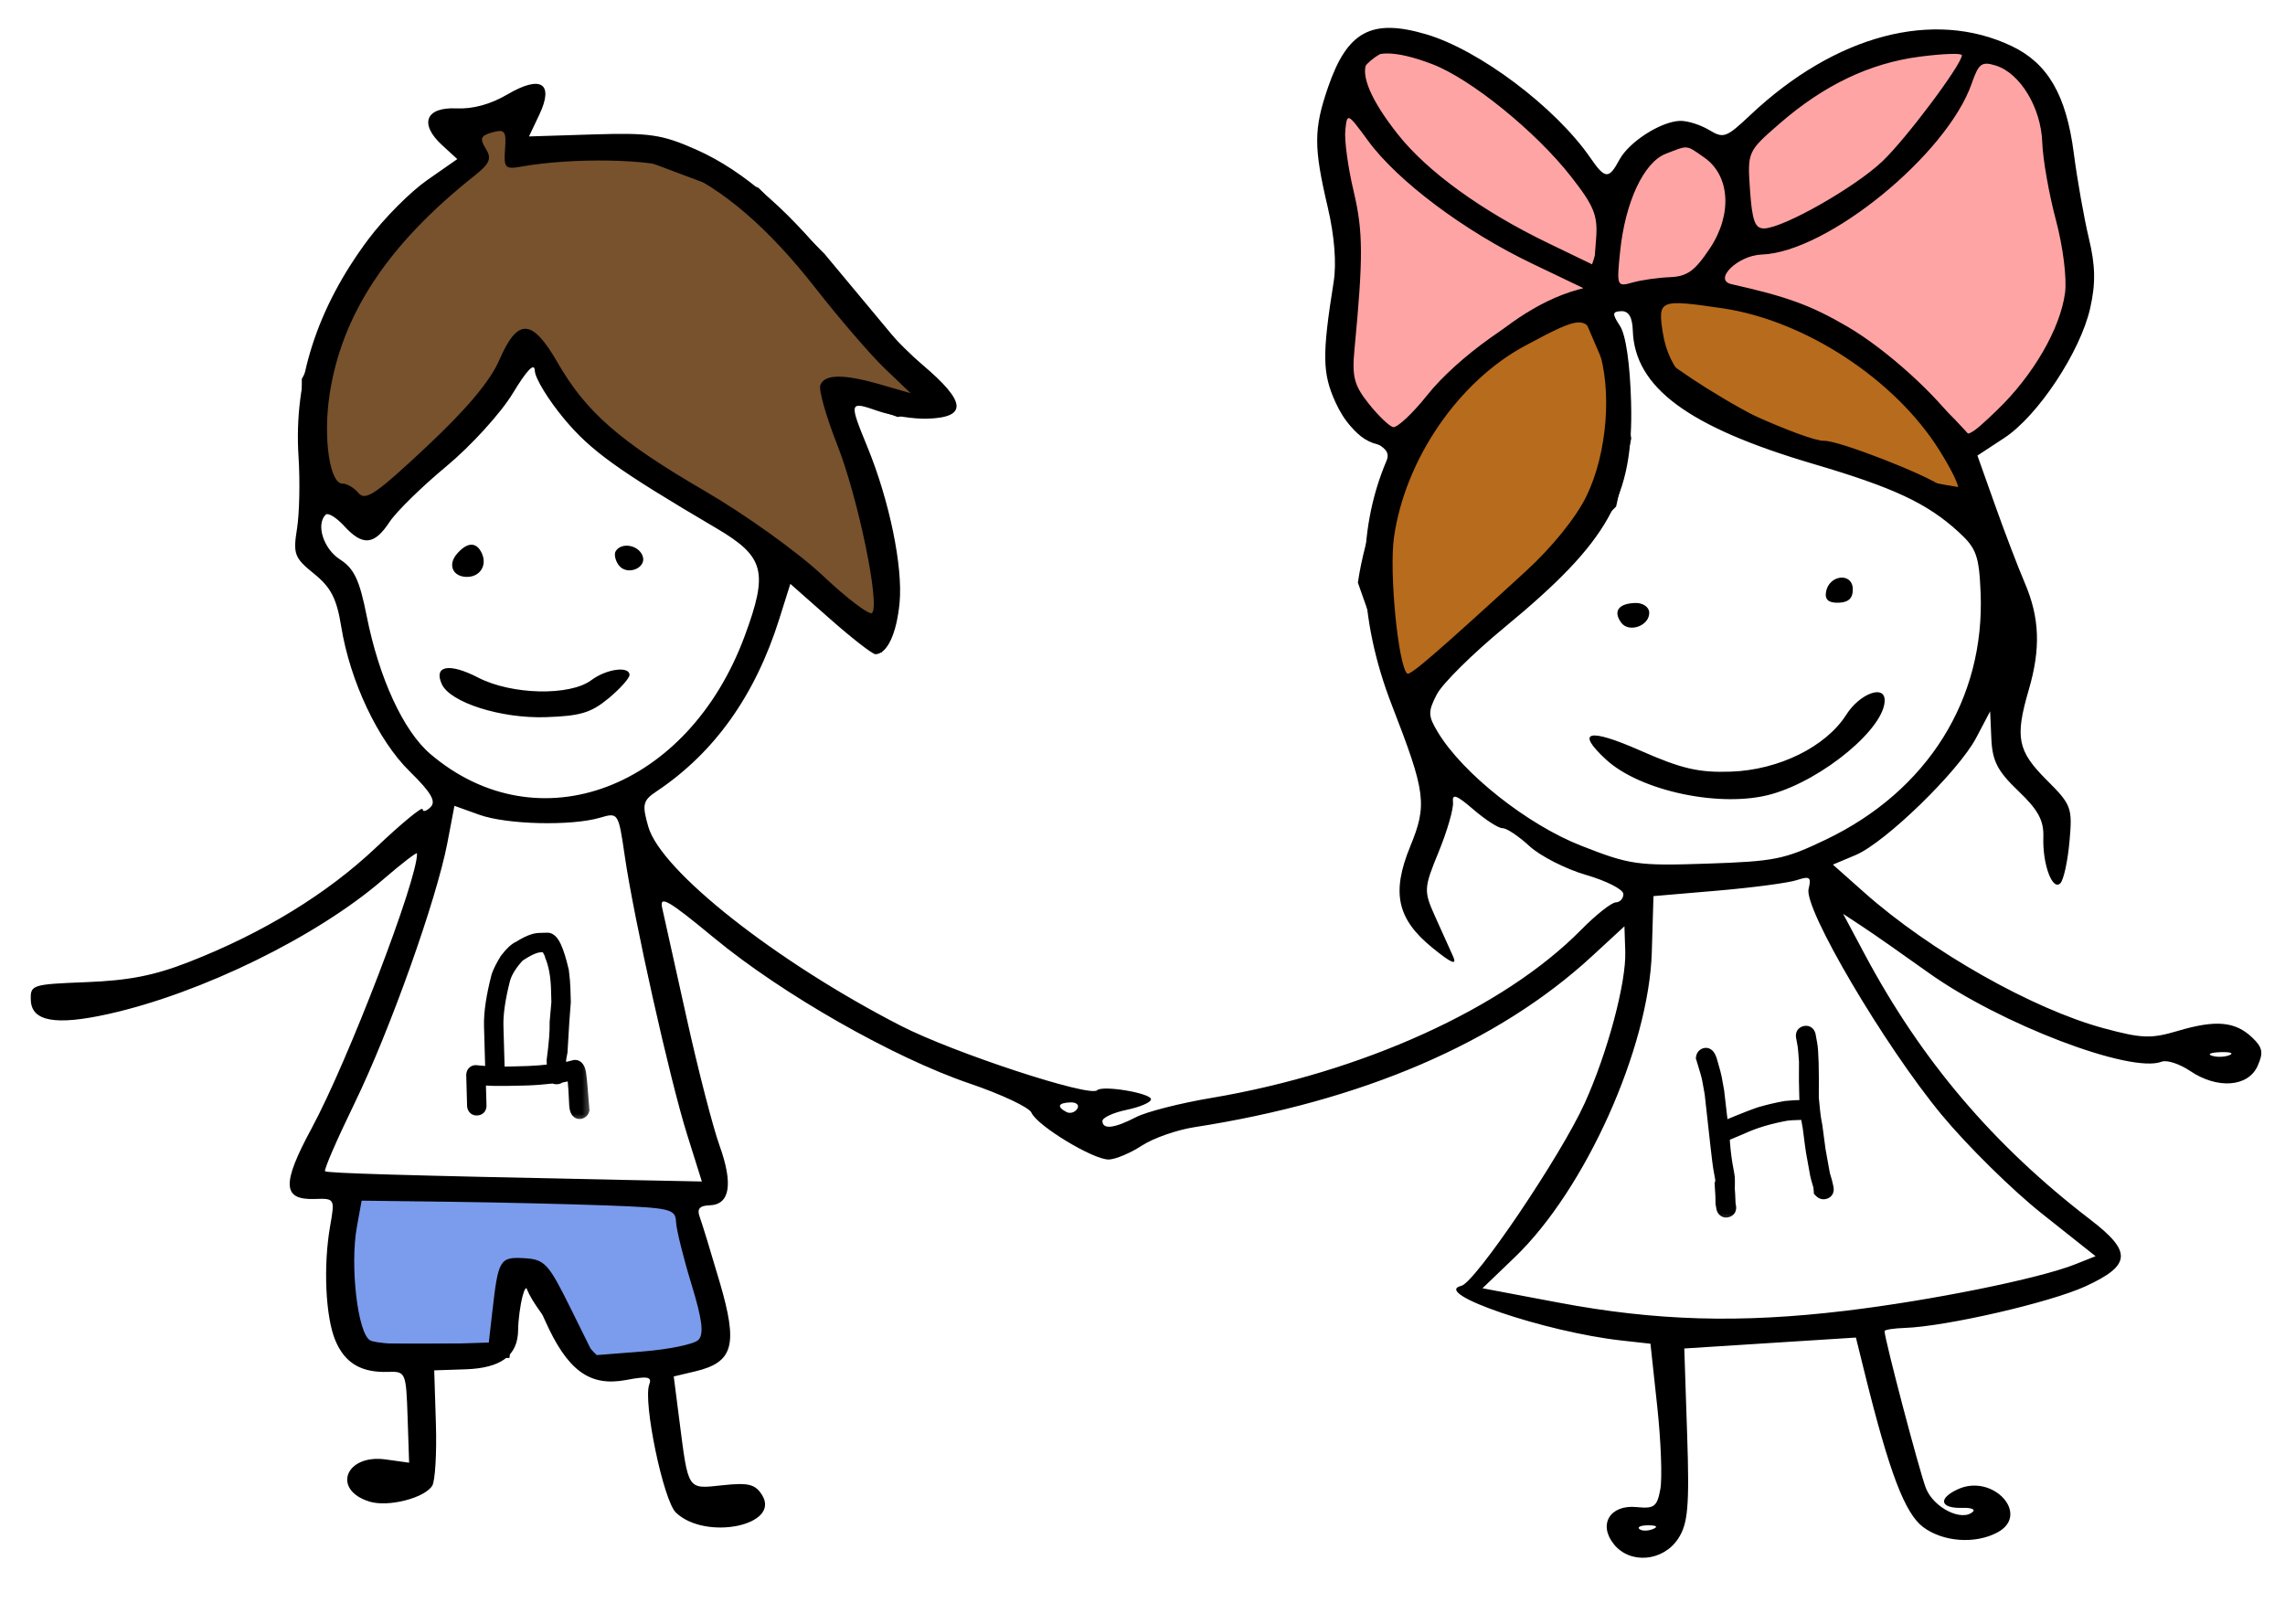 <?xml version="1.0" encoding="UTF-8"?> <svg xmlns="http://www.w3.org/2000/svg" width="159" height="113" viewBox="0 0 159 113" fill="none"><path d="M112 25L110.5 21.5C100.1 23.5 95.833 35 95 40.5L98 49L103 43.5L108 39L112 35L113 30.5L112 25Z" fill="#B76B1C"></path><path d="M115 25V21.5V20H118.5L123.5 21.5C127.1 20.7 133.333 27.167 136 30.5L137 34.5C127.4 33.3 118.333 27.667 115 25Z" fill="#B76B1C"></path><path d="M112 21.5H110.5M110.5 21.5L112 25L113 30.5L112 35L108 39L103 43.5L98 49L95 40.5C95.833 35 100.1 23.5 110.5 21.5ZM115 21.5V25C118.333 27.667 127.4 33.3 137 34.5L136 30.5C133.333 27.167 127.1 20.7 123.5 21.5L118.5 20H115V21.5Z" stroke="black"></path><path d="M28 34.5L36.5 24.5H37.5L40.5 29L44.5 32.5L51 36.5L61 44.5L61.5 41.5V38L58.5 29V27L62.5 28.5L65 28L62 24L57 18L52.5 13.5L44.5 10.5H36V8L31.5 9L33 11L27 16L21.5 26.5V33L24.5 36L28 34.5Z" fill="#77522D" stroke="black"></path><path d="M137 3.5C132.2 0.7 124.333 6.666 121 10V16L118.5 19.5L120 20.5C126.4 20.5 134 27.5 137 31C138.333 30 141.4 27.5 143 25.5C144.6 23.5 144.667 19.333 144.5 17.5C144.167 15.666 143.3 11.1 142.5 7.5C141.7 3.9 138.5 3.333 137 3.5Z" fill="#FFA4A4" stroke="black"></path><path d="M47.5 83.5L24 82.5C24 83.833 23.9 86.8 23.5 88C23.1 89.2 24.333 92.5 25 94H35L35.5 89H37C37 90.2 40 93.5 41.5 95C45.5 96.2 48.833 94.167 50 93L47.5 83.5Z" fill="#7B9BEC" stroke="black"></path><path d="M113.701 11.127C113.52 11.269 113.064 11.715 113.064 11.964C113.064 11.926 113.212 12.131 113.193 12.154C113.121 12.246 113.047 12.33 112.999 12.438C112.983 12.475 113.01 12.545 112.983 12.575C112.922 12.643 112.877 12.685 112.846 12.781C112.741 13.107 112.777 13.439 112.7 13.764C112.555 14.38 112.465 15.036 112.38 15.665L112.375 15.701C112.347 15.903 112.226 16.041 112.148 16.225C111.975 16.637 111.826 17.064 111.685 17.489C111.513 18.005 111.26 18.415 111.283 18.991C111.301 19.477 111.511 19.891 111.81 20.263C112.027 20.532 112.33 20.952 112.7 21.019C113.082 21.088 113.589 21.062 113.974 21.019C114.51 20.96 115.006 20.83 115.503 20.619C116.095 20.366 116.564 19.91 117.169 19.68C117.598 19.518 118.022 19.327 118.447 19.153C118.776 19.018 119.003 18.646 119.341 18.55C119.482 18.51 119.667 18.193 119.753 18.079C120.156 17.547 120.368 16.811 120.548 16.176C120.788 15.325 120.962 14.511 120.962 13.622C120.962 13.246 120.862 12.878 120.798 12.508C120.715 12.024 120.629 11.473 120.335 11.062C120.176 10.839 119.956 10.656 119.789 10.436C119.637 10.234 119.417 10.014 119.215 9.861C118.824 9.565 118.438 9.344 117.941 9.344C117.365 9.344 116.796 9.396 116.231 9.506C115.988 9.553 115.772 9.596 115.539 9.673C115.246 9.771 114.972 10.046 114.71 10.209C114.317 10.454 114.06 10.846 113.701 11.127Z" fill="#FFA4A4" stroke="black" stroke-linecap="round"></path><path d="M96.499 2.999C100.899 1.399 108.333 9.332 111.499 13.499C113.099 13.499 111.499 18.166 110.499 20.499C104.899 21.699 99.833 27.999 97.999 30.999L96.499 30.499C93.499 30.499 92.499 24.999 93.499 23.499C94.299 22.299 93.833 16.999 93.499 14.499C92.666 11.332 92.099 4.599 96.499 2.999Z" fill="#FFA4A4" stroke="black"></path><path fill-rule="evenodd" clip-rule="evenodd" d="M99.224 2.381C102.924 3.466 108.24 7.463 110.666 10.985C111.691 12.473 111.948 12.49 112.686 11.115C113.352 9.875 115.563 8.457 116.898 8.412C117.403 8.395 118.308 8.677 118.91 9.038C119.939 9.655 120.109 9.594 121.803 7.998C127.725 2.42 134.554 0.62 139.981 3.207C142.5 4.407 143.78 6.615 144.304 10.664C144.545 12.521 145.017 15.186 145.353 16.587C145.809 18.485 145.832 19.721 145.445 21.442C144.763 24.476 141.81 28.939 139.467 30.477L137.597 31.704L138.824 35.153C139.498 37.05 140.427 39.48 140.887 40.553C141.931 42.983 142.011 45.132 141.167 48.016C140.201 51.318 140.387 52.255 142.405 54.272C144.148 56.012 144.217 56.2 144.002 58.579C143.878 59.946 143.593 61.248 143.367 61.47C142.814 62.015 142.122 60.141 142.185 58.266C142.224 57.098 141.83 56.369 140.444 55.046C139 53.667 138.636 52.965 138.567 51.419L138.482 49.502L137.513 51.343C136.282 53.681 131.185 58.637 129.118 59.506L127.54 60.17L129.72 62.107C134.311 66.188 141.442 70.229 146.408 71.564C149.051 72.275 149.677 72.296 151.563 71.737C154.179 70.96 155.541 71.082 156.714 72.2C157.448 72.9 157.514 73.254 157.087 74.196C156.427 75.652 154.287 75.805 152.403 74.533C151.668 74.037 150.774 73.745 150.415 73.886C148.263 74.728 139.169 71.255 134.185 67.688C132.413 66.42 130.353 64.98 129.608 64.49L128.253 63.597L129.774 66.447C133.712 73.823 138.733 79.723 145.464 84.884C148.37 87.113 148.302 88.049 145.127 89.513C142.675 90.643 135.406 92.317 132.533 92.413C131.761 92.439 131.131 92.539 131.134 92.637C131.155 93.257 133.552 102.364 134.008 103.55C134.537 104.932 136.542 105.932 137.295 105.19C137.457 105.031 137.125 104.916 136.557 104.935C134.998 104.986 134.824 104.288 136.234 103.64C138.675 102.518 141.315 105.4 138.988 106.646C137.444 107.472 135.194 107.308 133.817 106.269C132.543 105.306 131.472 102.486 129.767 95.608L129.142 93.083L123.171 93.463L117.2 93.843L117.399 99.837C117.565 104.815 117.458 106.043 116.771 107.082C115.721 108.668 113.443 108.871 112.311 107.479C111.182 106.092 112.033 104.693 113.89 104.881C115.109 105.005 115.31 104.852 115.534 103.629C115.674 102.863 115.577 100.273 115.317 97.874L114.846 93.512L112.822 93.287C107.493 92.694 99.56 89.987 101.682 89.485C102.652 89.257 108.604 80.445 110.268 76.776C111.858 73.267 113.165 68.384 113.093 66.219L113.035 64.463L110.77 66.551C104.238 72.573 94.79 76.633 83.092 78.446C81.88 78.634 80.244 79.209 79.457 79.724C78.669 80.24 77.637 80.675 77.163 80.692C76.108 80.731 72.162 78.344 71.772 77.431C71.617 77.067 69.688 76.157 67.486 75.409C62.178 73.605 54.428 69.189 49.674 65.258C46.49 62.626 45.87 62.27 46.081 63.199C46.221 63.815 46.986 67.256 47.779 70.845C48.573 74.434 49.602 78.426 50.066 79.717C51.031 82.403 50.795 83.833 49.38 83.88C48.673 83.903 48.481 84.13 48.691 84.694C48.85 85.123 49.48 87.18 50.09 89.263C51.366 93.62 51.036 94.804 48.367 95.438L46.882 95.79L47.266 98.791C47.907 103.786 47.801 103.625 50.278 103.361C52.078 103.168 52.554 103.286 53.026 104.04C54.352 106.159 49.099 107.234 47.035 105.266C46.16 104.433 44.727 97.54 45.18 96.342C45.38 95.811 45.069 95.751 43.578 96.035C41.022 96.52 39.476 95.381 37.907 91.855C36.807 89.384 36.631 89.194 36.364 90.197C36.198 90.819 36.059 91.874 36.054 92.54C36.041 94.337 34.877 95.21 32.384 95.293L30.215 95.365L30.332 99.09C30.395 101.139 30.279 103.079 30.073 103.401C29.522 104.261 27.015 104.896 25.723 104.502C23.073 103.696 24.028 101.176 26.835 101.565L28.468 101.792L28.362 98.611C28.258 95.498 28.229 95.431 26.999 95.472C25.126 95.534 23.99 94.855 23.332 93.276C22.648 91.634 22.487 88.088 22.972 85.324C23.308 83.409 23.298 83.392 21.891 83.439C19.641 83.513 19.595 82.389 21.687 78.515C24.215 73.837 29.077 61.154 29.018 59.39C29.014 59.272 27.945 60.097 26.641 61.221C22.043 65.188 14.025 69.115 7.57 70.56C3.879 71.386 2.194 71.088 2.144 69.6C2.108 68.532 2.211 68.499 6.025 68.349C8.976 68.232 10.726 67.889 13.116 66.958C18.284 64.945 22.767 62.202 26.184 58.963C27.949 57.29 29.399 56.097 29.406 56.312C29.413 56.526 29.662 56.462 29.96 56.169C30.364 55.771 30 55.147 28.517 53.693C26.304 51.525 24.36 47.414 23.743 43.602C23.429 41.656 23.026 40.874 21.852 39.927C20.488 38.828 20.385 38.558 20.666 36.802C20.836 35.746 20.884 33.486 20.773 31.781C20.43 26.481 22.052 21.435 25.638 16.642C26.72 15.197 28.552 13.352 29.712 12.543L31.82 11.072L30.765 10.102C29.151 8.622 29.61 7.442 31.763 7.543C32.906 7.596 34.136 7.259 35.305 6.573C37.647 5.196 38.57 5.79 37.52 7.998L36.809 9.495L41.273 9.355C45.211 9.232 46.053 9.355 48.429 10.404C51.828 11.906 55.178 14.861 58.74 19.503C60.274 21.501 62.723 24.146 64.183 25.38C67.238 27.964 67.341 29.044 64.541 29.137C63.581 29.169 62.022 28.927 61.076 28.598C59.077 27.903 59.064 27.948 60.366 31.126C61.889 34.846 62.835 39.433 62.597 41.944C62.392 44.099 61.737 45.502 60.922 45.529C60.721 45.536 59.305 44.437 57.775 43.087L54.995 40.632L54.22 43.092C52.547 48.404 49.706 52.389 45.679 55.076C44.73 55.71 44.666 55.986 45.113 57.538C46.001 60.618 54.011 66.931 62.681 71.385C66.326 73.257 75.829 76.38 76.342 75.874C76.715 75.507 80.078 76.069 80.092 76.501C80.099 76.71 79.338 77.04 78.401 77.235C77.463 77.429 76.703 77.782 76.71 78.019C76.731 78.624 77.535 78.529 79.055 77.742C79.771 77.372 82.112 76.774 84.257 76.413C94.785 74.644 104.648 70.163 110.019 64.71C111.045 63.669 112.131 62.809 112.432 62.799C112.732 62.789 112.97 62.524 112.96 62.209C112.949 61.895 111.781 61.3 110.364 60.888C108.946 60.476 107.172 59.572 106.422 58.879C105.672 58.187 104.834 57.628 104.558 57.637C104.283 57.646 103.373 57.063 102.535 56.341C101.349 55.319 101.033 55.206 101.105 55.829C101.155 56.269 100.708 57.82 100.111 59.277C99.067 61.822 99.057 61.998 99.87 63.8C100.335 64.831 100.895 66.075 101.115 66.565C101.402 67.206 100.998 67.037 99.679 65.964C97.212 63.957 96.809 62.127 98.126 58.914C99.325 55.995 99.217 55.163 96.854 49.08C94.482 42.974 94.353 37.063 96.482 32.06C96.724 31.491 96.419 31.118 95.322 30.64C94.326 30.205 93.534 29.327 92.924 27.985C92.011 25.973 91.993 24.692 92.802 19.61C93.008 18.314 92.857 16.415 92.391 14.425C91.404 10.224 91.408 8.987 92.416 6.059C93.753 2.177 95.433 1.27 99.224 2.381ZM99.646 4.457C102.327 5.476 106.854 9.139 109.313 12.28C110.918 14.33 111.188 14.993 111.066 16.582L110.921 18.462L107.728 16.919C103.12 14.693 99.32 11.943 97.272 9.352C93.484 4.56 94.484 2.497 99.646 4.457ZM136.515 3.839C136.536 4.448 132.671 9.614 131 11.212C129.109 13.02 124.122 15.858 122.769 15.896C122.122 15.915 121.925 15.389 121.774 13.236C121.588 10.566 121.597 10.545 123.827 8.605C126.909 5.924 130.107 4.395 133.575 3.945C135.187 3.734 136.51 3.687 136.515 3.839ZM138.866 4.559C140.57 5.084 142.027 7.49 142.109 9.917C142.149 11.08 142.576 13.506 143.058 15.309C143.552 17.161 143.83 19.365 143.695 20.376C143.365 22.864 141.484 26.115 138.976 28.531C137.047 30.389 136.808 30.501 136.323 29.766C134.895 27.604 131.253 24.305 128.561 22.735C126.003 21.244 124.398 20.656 120.485 19.776C119.183 19.482 120.924 17.77 122.58 17.715C127.14 17.563 135.48 10.767 137.205 5.798C137.683 4.418 137.896 4.26 138.866 4.559ZM35.144 10.376C35.047 11.683 35.148 11.794 36.255 11.597C39.877 10.951 45.382 11.052 47.158 11.796C50.242 13.086 53.476 15.868 56.722 20.02C58.416 22.188 60.605 24.727 61.585 25.663L63.367 27.364L61.269 26.758C58.693 26.014 57.374 26.029 57.081 26.805C56.958 27.13 57.487 28.994 58.256 30.947C59.707 34.629 61.252 42.093 60.681 42.656C60.501 42.833 58.959 41.665 57.255 40.06C55.524 38.431 51.879 35.818 48.999 34.142C43.113 30.716 40.783 28.681 38.799 25.233C37.024 22.151 36.024 22.104 34.75 25.044C34.111 26.52 32.471 28.474 29.664 31.104C26.161 34.387 25.432 34.883 24.948 34.312C24.633 33.941 24.134 33.646 23.84 33.656C22.945 33.685 22.475 30.48 22.932 27.464C23.78 21.863 26.992 17.009 33.01 12.234C34.088 11.379 34.232 11.031 33.797 10.336C33.363 9.643 33.448 9.436 34.258 9.212C35.124 8.972 35.238 9.121 35.144 10.376ZM95.202 9.804C97.254 12.604 101.903 16.088 106.579 18.328L110.564 20.237L108.679 20.825C105.831 21.714 101.412 24.864 99.309 27.503C98.278 28.797 97.207 29.796 96.931 29.722C96.655 29.649 95.89 28.911 95.232 28.082C94.226 26.816 94.069 26.211 94.251 24.307C94.865 17.887 94.855 16.099 94.192 13.309C93.801 11.666 93.54 9.757 93.612 9.066C93.741 7.831 93.766 7.842 95.202 9.804ZM118.586 10.96C120.384 12.21 120.557 14.91 118.99 17.269C117.934 18.859 117.402 19.244 116.203 19.289C115.388 19.32 114.218 19.487 113.603 19.66C112.51 19.969 112.49 19.92 112.731 17.536C113.081 14.076 114.372 11.3 115.91 10.703C117.502 10.085 117.302 10.066 118.586 10.96ZM119.853 21.453C125.613 22.301 131.88 26.41 134.969 31.364C136.682 34.112 136.761 35.123 135.166 33.879C134.094 33.044 127.925 30.645 126.934 30.677C125.738 30.717 118.443 27.437 117.209 26.305C116.466 25.622 115.91 24.461 115.708 23.169C115.347 20.859 115.47 20.808 119.853 21.453ZM113.617 23.003C113.749 26.965 117.476 29.72 126.171 32.282C131.787 33.937 134.099 35.021 136.289 37.023C137.524 38.153 137.713 38.674 137.819 41.238C138.128 48.65 134.124 55.042 127.054 58.428C124.165 59.812 123.51 59.944 118.774 60.102C113.942 60.263 113.411 60.187 110.004 58.847C106.275 57.381 101.797 53.835 100.066 50.977C99.362 49.814 99.353 49.534 99.981 48.32C100.368 47.574 102.482 45.482 104.678 43.671C111.959 37.67 113.682 34.6 113.497 27.961C113.422 25.293 113.129 23.294 112.722 22.676C112.167 21.832 112.182 21.677 112.819 21.655C113.33 21.638 113.586 22.07 113.617 23.003ZM111.204 24.193C112.195 27.104 111.842 31.562 110.383 34.546C109.659 36.028 107.99 38.089 106.156 39.769C99.919 45.478 98.11 47.04 97.921 46.876C97.294 46.336 96.657 39.822 96.996 37.415C97.759 31.991 101.476 26.553 106.126 24.059C110.201 21.874 110.416 21.88 111.204 24.193ZM37.217 25.812C37.234 26.32 38.145 27.812 39.24 29.13C41.101 31.368 42.959 32.705 49.84 36.756C53.204 38.736 53.478 39.778 51.818 44.265C47.873 54.925 37.436 58.844 29.951 52.476C28.073 50.878 26.373 47.194 25.515 42.865C25.021 40.368 24.64 39.561 23.66 38.935C22.514 38.202 21.968 36.502 22.66 35.82C22.825 35.657 23.404 36.011 23.948 36.605C25.232 38.013 26.04 37.943 27.1 36.333C27.574 35.611 29.358 33.863 31.064 32.449C32.77 31.033 34.845 28.753 35.676 27.382C36.688 25.713 37.197 25.195 37.217 25.812ZM33.531 38.509C33.903 39.326 33.427 40.116 32.546 40.146C31.538 40.179 31.127 39.34 31.775 38.569C32.501 37.708 33.155 37.685 33.531 38.509ZM44.693 38.629C45.093 39.507 43.622 40.123 43.043 39.319C42.808 38.992 42.718 38.558 42.845 38.356C43.23 37.736 44.362 37.904 44.693 38.629ZM128.925 40.974C128.946 41.62 128.642 41.92 127.941 41.944C127.24 41.967 126.968 41.732 127.063 41.187C127.269 40.002 128.886 39.817 128.925 40.974ZM114.76 42.622C114.791 43.551 113.342 44.072 112.805 43.325C112.236 42.535 112.619 42.001 113.786 41.962C114.313 41.945 114.747 42.239 114.76 42.622ZM33.269 47.154C35.601 48.36 39.652 48.451 41.15 47.332C42.19 46.554 43.784 46.332 43.805 46.963C43.813 47.189 43.158 47.922 42.351 48.593C41.13 49.606 40.39 49.828 37.962 49.909C34.861 50.012 31.325 48.887 30.744 47.613C30.154 46.319 31.265 46.117 33.269 47.154ZM131.143 48.702C131.207 50.626 126.872 54.245 123.281 55.264C119.8 56.253 114.141 55.068 111.744 52.849C109.606 50.87 110.521 50.638 114.147 52.237C117.014 53.502 118.201 53.777 120.448 53.7C123.785 53.583 127.057 51.967 128.475 49.734C129.389 48.294 131.108 47.629 131.143 48.702ZM33.35 56.7C35.256 57.385 39.754 57.495 41.751 56.906C43.02 56.532 43.033 56.551 43.472 59.561C44.115 63.977 46.599 75.081 47.8 78.914L48.838 82.222L43.104 82.106C27.955 81.797 22.779 81.645 22.619 81.507C22.523 81.425 23.446 79.297 24.671 76.778C27.135 71.708 30.37 62.631 31.131 58.653L31.622 56.079L33.35 56.7ZM125.85 61.863C125.509 63.236 131.127 72.773 135.108 77.581C136.885 79.728 140.022 82.82 142.079 84.453L145.819 87.421L144.415 87.98C141.889 88.987 134.386 90.505 128.399 91.222C121.087 92.098 115.218 91.929 108.425 90.646L103.157 89.652L105.407 87.492C110.314 82.783 114.738 72.931 114.939 66.269L115.056 62.362L119.514 61.981C121.966 61.771 124.448 61.441 125.03 61.249C125.934 60.95 126.054 61.041 125.85 61.863ZM155.135 73.429C154.802 73.566 154.251 73.584 153.91 73.469C153.569 73.356 153.841 73.244 154.515 73.222C155.188 73.199 155.467 73.293 155.135 73.429ZM74.961 77.16C74.8 77.418 74.459 77.52 74.204 77.385C73.512 77.02 73.629 76.745 74.49 76.717C74.909 76.703 75.121 76.902 74.961 77.16ZM31.296 83.633C34.668 83.676 39.581 83.791 42.214 83.888C46.653 84.054 47.004 84.137 47.041 85.028C47.063 85.558 47.543 87.5 48.107 89.346C48.871 91.846 48.995 92.841 48.596 93.247C48.301 93.546 46.544 93.91 44.692 94.055L41.324 94.318L39.674 90.983C38.16 87.923 37.897 87.641 36.482 87.56C34.774 87.463 34.672 87.635 34.258 91.276L34.013 93.431L30.247 93.549C28.176 93.614 26.155 93.492 25.758 93.278C24.893 92.811 24.341 88.091 24.834 85.375L25.164 83.556L31.296 83.633ZM115.013 106.412C114.664 106.554 114.241 106.552 114.073 106.408C113.905 106.263 114.191 106.147 114.708 106.149C115.279 106.152 115.399 106.255 115.013 106.412Z" fill="black"></path><mask id="path-9-outside-1_1796_14" maskUnits="userSpaceOnUse" x="32" y="64.027" width="9.397" height="14.252" fill="black"><rect fill="white" x="32" y="64.027" width="9.397" height="14.252"></rect><path d="M37.525 65.424L38.087 65.408C38.411 65.399 38.745 66.124 39.088 67.584C39.148 68.047 39.183 68.46 39.194 68.823L39.22 69.737C39.16 70.372 39.083 71.523 38.99 73.19C38.922 73.516 38.889 73.736 38.892 73.85L38.911 74.505C39.051 74.501 39.416 74.421 40.006 74.263C40.166 74.258 40.266 74.467 40.305 74.888C40.338 75.066 40.407 75.846 40.513 77.226C40.484 77.321 40.423 77.37 40.329 77.372C40.189 77.376 40.113 77.175 40.101 76.769C40.041 75.364 39.967 74.663 39.877 74.665L38.875 74.882C38.86 74.929 38.814 74.954 38.736 74.956C38.654 74.958 38.607 74.936 38.593 74.89C37.787 74.975 37.179 75.024 36.769 75.036L36.371 75.047C34.738 75.094 33.722 75.076 33.321 74.994L33.297 74.995L33.353 76.939C33.357 77.064 33.296 77.128 33.171 77.132C33.074 77.135 33.017 77.074 33.002 76.949L32.941 74.817C32.949 74.692 33.002 74.628 33.099 74.625L34.275 74.732L34.179 71.405C34.154 70.511 34.324 69.357 34.69 67.944C34.813 67.6 35.005 67.22 35.267 66.802C35.621 66.342 35.918 66.068 36.158 65.979C36.718 65.619 37.174 65.434 37.525 65.424ZM34.531 71.395L34.626 74.722C35.021 74.726 35.334 74.725 35.564 74.719L36.759 74.684C37.184 74.672 37.785 74.624 38.56 74.539L38.539 73.789C38.693 72.64 38.762 71.763 38.745 71.157L38.868 69.747L38.842 68.833C38.816 67.916 38.676 67.146 38.424 66.524C38.421 66.415 38.297 66.16 38.051 65.761L37.605 65.774C37.223 65.785 36.698 66.019 36.031 66.475C35.489 67.061 35.146 67.618 35.001 68.146C34.664 69.481 34.507 70.564 34.531 71.395Z"></path></mask><path d="M37.525 65.424L38.087 65.408C38.411 65.399 38.745 66.124 39.088 67.584C39.148 68.047 39.183 68.46 39.194 68.823L39.22 69.737C39.16 70.372 39.083 71.523 38.99 73.19C38.922 73.516 38.889 73.736 38.892 73.85L38.911 74.505C39.051 74.501 39.416 74.421 40.006 74.263C40.166 74.258 40.266 74.467 40.305 74.888C40.338 75.066 40.407 75.846 40.513 77.226C40.484 77.321 40.423 77.37 40.329 77.372C40.189 77.376 40.113 77.175 40.101 76.769C40.041 75.364 39.967 74.663 39.877 74.665L38.875 74.882C38.86 74.929 38.814 74.954 38.736 74.956C38.654 74.958 38.607 74.936 38.593 74.89C37.787 74.975 37.179 75.024 36.769 75.036L36.371 75.047C34.738 75.094 33.722 75.076 33.321 74.994L33.297 74.995L33.353 76.939C33.357 77.064 33.296 77.128 33.171 77.132C33.074 77.135 33.017 77.074 33.002 76.949L32.941 74.817C32.949 74.692 33.002 74.628 33.099 74.625L34.275 74.732L34.179 71.405C34.154 70.511 34.324 69.357 34.69 67.944C34.813 67.6 35.005 67.22 35.267 66.802C35.621 66.342 35.918 66.068 36.158 65.979C36.718 65.619 37.174 65.434 37.525 65.424ZM34.531 71.395L34.626 74.722C35.021 74.726 35.334 74.725 35.564 74.719L36.759 74.684C37.184 74.672 37.785 74.624 38.56 74.539L38.539 73.789C38.693 72.64 38.762 71.763 38.745 71.157L38.868 69.747L38.842 68.833C38.816 67.916 38.676 67.146 38.424 66.524C38.421 66.415 38.297 66.16 38.051 65.761L37.605 65.774C37.223 65.785 36.698 66.019 36.031 66.475C35.489 67.061 35.146 67.618 35.001 68.146C34.664 69.481 34.507 70.564 34.531 71.395Z" fill="black"></path><path d="M39.088 67.584L39.583 67.519L39.58 67.494L39.574 67.469L39.088 67.584ZM39.22 69.737L39.717 69.784L39.72 69.753L39.719 69.722L39.22 69.737ZM38.99 73.19L39.48 73.293L39.487 73.256L39.49 73.218L38.99 73.19ZM38.911 74.505L38.411 74.52L38.425 75.02L38.925 75.005L38.911 74.505ZM40.006 74.263L39.992 73.763L39.933 73.765L39.877 73.78L40.006 74.263ZM40.305 74.888L39.807 74.934L39.809 74.956L39.813 74.977L40.305 74.888ZM40.513 77.226L40.992 77.371L41.019 77.281L41.011 77.188L40.513 77.226ZM40.101 76.769L40.601 76.755L40.601 76.748L40.101 76.769ZM39.877 74.665L39.862 74.166L39.816 74.167L39.771 74.177L39.877 74.665ZM38.875 74.882L38.769 74.393L38.481 74.455L38.396 74.737L38.875 74.882ZM38.593 74.89L39.075 74.755L38.961 74.348L38.541 74.392L38.593 74.89ZM33.321 74.994L33.422 74.504L33.365 74.492L33.307 74.494L33.321 74.994ZM33.297 74.995L33.283 74.495L32.783 74.509L32.798 75.009L33.297 74.995ZM33.002 76.949L32.502 76.963L32.503 76.987L32.505 77.01L33.002 76.949ZM32.941 74.817L32.442 74.785L32.44 74.808L32.441 74.832L32.941 74.817ZM33.099 74.625L33.145 74.127L33.115 74.124L33.085 74.125L33.099 74.625ZM34.275 74.732L34.229 75.23L34.791 75.281L34.775 74.718L34.275 74.732ZM34.69 67.944L34.219 67.775L34.212 67.797L34.206 67.819L34.69 67.944ZM35.267 66.802L34.871 66.497L34.856 66.516L34.843 66.537L35.267 66.802ZM36.158 65.979L36.332 66.448L36.382 66.429L36.428 66.4L36.158 65.979ZM34.626 74.722L34.126 74.736L34.14 75.217L34.621 75.222L34.626 74.722ZM38.56 74.539L38.614 75.036L39.073 74.986L39.06 74.525L38.56 74.539ZM38.539 73.789L38.043 73.723L38.038 73.763L38.039 73.804L38.539 73.789ZM38.745 71.157L38.246 71.114L38.244 71.143L38.245 71.172L38.745 71.157ZM38.868 69.747L39.366 69.791L39.369 69.762L39.368 69.733L38.868 69.747ZM38.424 66.524L37.924 66.538L37.927 66.628L37.961 66.712L38.424 66.524ZM38.051 65.761L38.476 65.499L38.325 65.253L38.036 65.261L38.051 65.761ZM36.031 66.475L35.749 66.063L35.702 66.094L35.664 66.136L36.031 66.475ZM35.001 68.146L34.518 68.013L34.516 68.024L35.001 68.146ZM37.539 65.924L38.102 65.908L38.073 64.908L37.511 64.924L37.539 65.924ZM38.102 65.908C37.978 65.912 37.93 65.841 37.964 65.877C37.996 65.912 38.053 65.994 38.126 66.154C38.272 66.47 38.432 66.978 38.601 67.698L39.574 67.469C39.401 66.73 39.223 66.145 39.035 65.736C38.942 65.534 38.833 65.345 38.7 65.201C38.57 65.058 38.359 64.9 38.073 64.908L38.102 65.908ZM38.592 67.648C38.65 68.099 38.684 68.495 38.694 68.838L39.693 68.809C39.682 68.425 39.645 67.995 39.583 67.519L38.592 67.648ZM38.694 68.838L38.72 69.751L39.719 69.722L39.693 68.809L38.694 68.838ZM38.722 69.69C38.661 70.335 38.584 71.496 38.491 73.162L39.49 73.218C39.583 71.55 39.658 70.408 39.717 69.784L38.722 69.69ZM38.501 73.087C38.434 73.404 38.387 73.682 38.392 73.864L39.392 73.835C39.392 73.835 39.392 73.834 39.392 73.832C39.392 73.83 39.392 73.827 39.392 73.823C39.392 73.814 39.393 73.803 39.394 73.789C39.397 73.76 39.401 73.722 39.409 73.674C39.423 73.577 39.446 73.451 39.48 73.293L38.501 73.087ZM38.392 73.864L38.411 74.52L39.411 74.491L39.392 73.835L38.392 73.864ZM38.925 75.005C39.049 75.002 39.219 74.97 39.398 74.93C39.591 74.887 39.837 74.826 40.135 74.746L39.877 73.78C39.585 73.858 39.354 73.915 39.182 73.954C39.096 73.973 39.027 73.986 38.976 73.995C38.95 73.999 38.93 74.002 38.915 74.004C38.9 74.006 38.895 74.006 38.897 74.006L38.925 75.005ZM40.02 74.763C39.94 74.765 39.863 74.737 39.806 74.693C39.759 74.656 39.746 74.623 39.75 74.632C39.753 74.639 39.764 74.665 39.776 74.72C39.788 74.773 39.799 74.844 39.807 74.934L40.803 74.841C40.782 74.612 40.74 74.384 40.652 74.2C40.56 74.009 40.353 73.753 39.992 73.763L40.02 74.763ZM39.813 74.977C39.84 75.123 39.907 75.865 40.014 77.265L41.011 77.188C40.907 75.827 40.836 75.01 40.797 74.798L39.813 74.977ZM40.034 77.082C40.041 77.058 40.066 76.996 40.134 76.942C40.204 76.887 40.276 76.874 40.315 76.873L40.344 77.872C40.477 77.868 40.626 77.829 40.757 77.725C40.886 77.622 40.956 77.49 40.992 77.371L40.034 77.082ZM40.315 76.873C40.359 76.871 40.408 76.878 40.457 76.897C40.506 76.915 40.544 76.941 40.572 76.967C40.625 77.014 40.638 77.056 40.635 77.047C40.633 77.042 40.625 77.017 40.617 76.964C40.609 76.912 40.603 76.843 40.601 76.755L39.601 76.784C39.608 77.002 39.631 77.221 39.699 77.401C39.766 77.577 39.953 77.883 40.344 77.872L40.315 76.873ZM40.601 76.748C40.571 76.043 40.536 75.503 40.497 75.136C40.478 74.956 40.456 74.799 40.428 74.681C40.415 74.626 40.394 74.549 40.358 74.475C40.34 74.439 40.304 74.375 40.242 74.314C40.176 74.25 40.046 74.16 39.862 74.166L39.891 75.165C39.718 75.17 39.6 75.085 39.545 75.032C39.493 74.982 39.469 74.934 39.462 74.92C39.447 74.889 39.447 74.878 39.455 74.91C39.468 74.966 39.485 75.072 39.503 75.242C39.539 75.577 39.572 76.09 39.602 76.79L40.601 76.748ZM39.771 74.177L38.769 74.393L38.98 75.37L39.982 75.154L39.771 74.177ZM38.396 74.737C38.43 74.626 38.507 74.541 38.593 74.495C38.664 74.457 38.718 74.456 38.722 74.456L38.751 75.456C38.897 75.452 39.243 75.391 39.353 75.026L38.396 74.737ZM38.722 74.456C38.724 74.456 38.737 74.456 38.756 74.459C38.776 74.462 38.809 74.469 38.85 74.488C38.891 74.507 38.94 74.539 38.985 74.589C39.03 74.64 39.059 74.698 39.075 74.755L38.112 75.025C38.162 75.201 38.285 75.328 38.428 75.395C38.551 75.452 38.671 75.458 38.751 75.456L38.722 74.456ZM38.541 74.392C37.737 74.478 37.145 74.525 36.755 74.536L36.783 75.536C37.213 75.523 37.837 75.473 38.646 75.387L38.541 74.392ZM36.755 74.536L36.356 74.547L36.385 75.547L36.783 75.536L36.755 74.536ZM36.356 74.547C35.544 74.571 34.89 74.578 34.393 74.569C33.883 74.56 33.571 74.535 33.422 74.504L33.22 75.484C33.471 75.535 33.868 75.56 34.375 75.569C34.894 75.578 35.565 75.57 36.385 75.547L36.356 74.547ZM33.307 74.494L33.283 74.495L33.312 75.494L33.335 75.494L33.307 74.494ZM32.798 75.009L32.853 76.953L33.853 76.925L33.797 74.98L32.798 75.009ZM32.853 76.953C32.853 76.939 32.854 76.836 32.947 76.738C33.04 76.639 33.142 76.632 33.157 76.632L33.185 77.632C33.325 77.628 33.52 77.587 33.674 77.424C33.827 77.262 33.857 77.064 33.853 76.925L32.853 76.953ZM33.157 76.632C33.186 76.631 33.23 76.635 33.282 76.654C33.336 76.674 33.384 76.707 33.422 76.748C33.459 76.788 33.478 76.826 33.487 76.85C33.492 76.863 33.495 76.872 33.496 76.878C33.498 76.885 33.498 76.888 33.498 76.888L32.505 77.01C32.52 77.126 32.561 77.29 32.689 77.428C32.833 77.583 33.02 77.636 33.185 77.632L33.157 76.632ZM33.502 76.935L33.441 74.803L32.441 74.832L32.502 76.963L33.502 76.935ZM33.44 74.85C33.44 74.85 33.439 74.853 33.438 74.86C33.437 74.866 33.435 74.876 33.431 74.888C33.423 74.913 33.406 74.952 33.372 74.994C33.336 75.037 33.29 75.072 33.237 75.096C33.187 75.118 33.142 75.124 33.114 75.125L33.085 74.125C32.92 74.13 32.736 74.194 32.601 74.357C32.481 74.502 32.449 74.668 32.442 74.785L33.44 74.85ZM33.054 75.123L34.229 75.23L34.32 74.234L33.145 74.127L33.054 75.123ZM34.775 74.718L34.679 71.391L33.68 71.42L33.775 74.746L34.775 74.718ZM34.679 71.391C34.656 70.564 34.813 69.462 35.174 68.069L34.206 67.819C33.835 69.253 33.652 70.458 33.68 71.42L34.679 71.391ZM35.161 68.113C35.268 67.812 35.442 67.465 35.691 67.067L34.843 66.537C34.569 66.975 34.358 67.389 34.219 67.775L35.161 68.113ZM35.663 67.107C35.83 66.891 35.973 66.731 36.094 66.619C36.22 66.503 36.298 66.46 36.332 66.448L35.984 65.51C35.778 65.587 35.588 65.726 35.416 65.884C35.24 66.047 35.058 66.254 34.871 66.497L35.663 67.107ZM36.428 66.4C36.969 66.052 37.329 65.93 37.539 65.924L37.511 64.924C37.018 64.939 36.467 65.186 35.887 65.559L36.428 66.4ZM34.031 71.41L34.126 74.736L35.126 74.708L35.031 71.381L34.031 71.41ZM34.621 75.222C35.018 75.226 35.338 75.225 35.578 75.218L35.55 74.219C35.329 74.225 35.024 74.226 34.632 74.222L34.621 75.222ZM35.578 75.218L36.773 75.184L36.745 74.185L35.55 74.219L35.578 75.218ZM36.773 75.184C37.219 75.171 37.835 75.121 38.614 75.036L38.506 74.042C37.735 74.126 37.15 74.173 36.745 74.185L36.773 75.184ZM39.06 74.525L39.038 73.775L38.039 73.804L38.06 74.553L39.06 74.525ZM39.034 73.856C39.19 72.699 39.263 71.79 39.244 71.143L38.245 71.172C38.261 71.735 38.197 72.58 38.043 73.723L39.034 73.856ZM39.243 71.201L39.366 69.791L38.37 69.703L38.246 71.114L39.243 71.201ZM39.368 69.733L39.342 68.819L38.342 68.848L38.368 69.761L39.368 69.733ZM39.342 68.819C39.314 67.862 39.169 67.029 38.888 66.336L37.961 66.712C38.184 67.262 38.317 67.969 38.342 68.848L39.342 68.819ZM38.924 66.51C38.921 66.406 38.893 66.312 38.871 66.249C38.846 66.179 38.814 66.105 38.778 66.031C38.705 65.883 38.603 65.704 38.476 65.499L37.625 66.023C37.744 66.217 37.827 66.365 37.879 66.471C37.906 66.524 37.92 66.56 37.927 66.58C37.937 66.608 37.926 66.588 37.924 66.538L38.924 66.51ZM38.036 65.261L37.591 65.274L37.62 66.273L38.065 66.261L38.036 65.261ZM37.591 65.274C37.053 65.289 36.424 65.6 35.749 66.063L36.314 66.888C36.972 66.437 37.393 66.28 37.62 66.273L37.591 65.274ZM35.664 66.136C35.091 66.756 34.692 67.381 34.518 68.014L35.483 68.279C35.599 67.855 35.888 67.367 36.398 66.815L35.664 66.136ZM34.516 68.024C34.174 69.378 34.005 70.512 34.031 71.41L35.031 71.381C35.009 70.615 35.153 69.583 35.485 68.269L34.516 68.024Z" fill="black" mask="url(#path-9-outside-1_1796_14)"></path><mask id="path-11-outside-2_1796_14" maskUnits="userSpaceOnUse" x="117.118" y="70.922" width="12.145" height="14.566" fill="black"><rect fill="white" x="117.118" y="70.922" width="12.145" height="14.566"></rect><path d="M125.634 71.889C125.738 71.87 125.809 71.926 125.845 72.057L125.958 72.682C126.046 73.174 126.08 74.414 126.06 76.404C126.134 77.195 126.184 77.668 126.212 77.822L126.311 78.372C126.435 79.347 126.51 79.909 126.537 80.059L126.843 81.759C126.961 82.129 127.037 82.407 127.071 82.595L127.094 82.72C127.118 82.853 127.063 82.932 126.93 82.956C126.851 82.97 126.776 82.94 126.707 82.867C126.698 82.722 126.687 82.612 126.674 82.537C126.544 82.101 126.471 81.839 126.455 81.751L126.163 80.127C126.136 79.977 126.06 79.414 125.936 78.439L125.837 77.889C125.711 77.186 125.658 75.845 125.681 73.867C125.639 73.251 125.606 72.879 125.583 72.75L125.47 72.125C125.446 71.992 125.501 71.913 125.634 71.889ZM118.687 73.423C118.824 73.398 118.951 73.625 119.067 74.103C119.203 74.569 119.285 74.881 119.313 75.039L119.48 75.964C119.649 77.481 119.755 78.356 119.797 78.59L119.822 78.585C121.473 77.892 122.43 77.522 122.693 77.475C123.163 77.339 123.683 77.219 124.253 77.117C125.166 77.03 125.631 77.032 125.648 77.124C125.67 77.15 125.684 77.182 125.691 77.219C125.71 77.323 125.653 77.394 125.522 77.43C124.859 77.446 124.45 77.468 124.296 77.496C123.092 77.713 122.04 78.031 121.14 78.451L119.844 78.994C119.89 79.82 119.967 80.537 120.077 81.145L120.194 81.795C120.225 81.969 120.231 82.287 120.21 82.746C120.23 82.855 120.249 83.204 120.27 83.793L120.306 83.993C120.33 84.126 120.275 84.205 120.142 84.229C120.038 84.248 119.967 84.192 119.931 84.061L119.872 83.736C119.881 83.498 119.861 83.054 119.813 82.405C119.862 82.293 119.868 82.137 119.832 81.937L119.702 81.212C119.658 80.971 119.462 79.26 119.114 76.081L118.938 75.106C118.898 74.882 118.756 74.382 118.514 73.609C118.529 73.503 118.587 73.441 118.687 73.423Z"></path></mask><path d="M125.634 71.889C125.738 71.87 125.809 71.926 125.845 72.057L125.958 72.682C126.046 73.174 126.08 74.414 126.06 76.404C126.134 77.195 126.184 77.668 126.212 77.822L126.311 78.372C126.435 79.347 126.51 79.909 126.537 80.059L126.843 81.759C126.961 82.129 127.037 82.407 127.071 82.595L127.094 82.72C127.118 82.853 127.063 82.932 126.93 82.956C126.851 82.97 126.776 82.94 126.707 82.867C126.698 82.722 126.687 82.612 126.674 82.537C126.544 82.101 126.471 81.839 126.455 81.751L126.163 80.127C126.136 79.977 126.06 79.414 125.936 78.439L125.837 77.889C125.711 77.186 125.658 75.845 125.681 73.867C125.639 73.251 125.606 72.879 125.583 72.75L125.47 72.125C125.446 71.992 125.501 71.913 125.634 71.889ZM118.687 73.423C118.824 73.398 118.951 73.625 119.067 74.103C119.203 74.569 119.285 74.881 119.313 75.039L119.48 75.964C119.649 77.481 119.755 78.356 119.797 78.59L119.822 78.585C121.473 77.892 122.43 77.522 122.693 77.475C123.163 77.339 123.683 77.219 124.253 77.117C125.166 77.03 125.631 77.032 125.648 77.124C125.67 77.15 125.684 77.182 125.691 77.219C125.71 77.323 125.653 77.394 125.522 77.43C124.859 77.446 124.45 77.468 124.296 77.496C123.092 77.713 122.04 78.031 121.14 78.451L119.844 78.994C119.89 79.82 119.967 80.537 120.077 81.145L120.194 81.795C120.225 81.969 120.231 82.287 120.21 82.746C120.23 82.855 120.249 83.204 120.27 83.793L120.306 83.993C120.33 84.126 120.275 84.205 120.142 84.229C120.038 84.248 119.967 84.192 119.931 84.061L119.872 83.736C119.881 83.498 119.861 83.054 119.813 82.405C119.862 82.293 119.868 82.137 119.832 81.937L119.702 81.212C119.658 80.971 119.462 79.26 119.114 76.081L118.938 75.106C118.898 74.882 118.756 74.382 118.514 73.609C118.529 73.503 118.587 73.441 118.687 73.423Z" fill="black"></path><path d="M125.845 72.057L126.337 71.969L126.333 71.946L126.327 71.923L125.845 72.057ZM126.06 76.404L125.56 76.399L125.56 76.425L125.562 76.451L126.06 76.404ZM126.311 78.372L126.807 78.309L126.805 78.296L126.803 78.283L126.311 78.372ZM126.843 81.759L126.351 81.847L126.357 81.88L126.367 81.911L126.843 81.759ZM126.707 82.867L126.208 82.897L126.219 83.078L126.343 83.209L126.707 82.867ZM126.674 82.537L127.166 82.449L127.161 82.421L127.153 82.394L126.674 82.537ZM125.936 78.439L126.432 78.376L126.431 78.363L126.428 78.351L125.936 78.439ZM125.681 73.867L126.181 73.873L126.181 73.853L126.18 73.833L125.681 73.867ZM119.067 74.103L118.581 74.221L118.584 74.232L118.587 74.243L119.067 74.103ZM119.48 75.964L119.976 75.908L119.975 75.891L119.972 75.875L119.48 75.964ZM119.797 78.59L119.305 78.678L119.394 79.17L119.886 79.082L119.797 78.59ZM119.822 78.585L119.911 79.077L119.965 79.067L120.016 79.046L119.822 78.585ZM122.693 77.475L122.781 77.967L122.807 77.963L122.832 77.955L122.693 77.475ZM124.253 77.117L124.206 76.619L124.185 76.621L124.165 76.625L124.253 77.117ZM125.648 77.124L125.156 77.212L125.179 77.343L125.264 77.445L125.648 77.124ZM125.522 77.43L125.535 77.93L125.597 77.928L125.656 77.912L125.522 77.43ZM121.14 78.451L121.333 78.912L121.342 78.908L121.351 78.904L121.14 78.451ZM119.844 78.994L119.651 78.533L119.326 78.669L119.345 79.021L119.844 78.994ZM120.21 82.746L119.711 82.724L119.708 82.78L119.718 82.835L120.21 82.746ZM120.27 83.793L119.77 83.81L119.771 83.846L119.777 83.882L120.27 83.793ZM119.931 84.061L119.439 84.149L119.443 84.172L119.449 84.195L119.931 84.061ZM119.872 83.736L119.373 83.717L119.371 83.771L119.38 83.824L119.872 83.736ZM119.813 82.405L119.355 82.206L119.306 82.319L119.315 82.442L119.813 82.405ZM119.114 76.081L119.611 76.027L119.609 76.01L119.606 75.993L119.114 76.081ZM118.514 73.609L118.019 73.538L118.003 73.65L118.037 73.759L118.514 73.609ZM125.723 72.381C125.697 72.386 125.654 72.389 125.601 72.378C125.547 72.366 125.496 72.342 125.453 72.308C125.374 72.244 125.36 72.178 125.364 72.192L126.327 71.923C126.294 71.805 126.227 71.646 126.077 71.526C125.909 71.392 125.712 71.367 125.546 71.397L125.723 72.381ZM125.353 72.146L125.466 72.771L126.45 72.594L126.337 71.969L125.353 72.146ZM125.466 72.771C125.544 73.205 125.58 74.392 125.56 76.399L126.56 76.41C126.58 74.437 126.548 73.142 126.45 72.594L125.466 72.771ZM125.562 76.451C125.635 77.23 125.687 77.73 125.72 77.91L126.704 77.733C126.681 77.606 126.633 77.16 126.558 76.358L125.562 76.451ZM125.72 77.91L125.819 78.46L126.803 78.283L126.704 77.733L125.72 77.91ZM125.815 78.435C125.938 79.401 126.015 79.982 126.045 80.148L127.029 79.971C127.005 79.837 126.932 79.292 126.807 78.309L125.815 78.435ZM126.045 80.148L126.351 81.847L127.335 81.67L127.029 79.971L126.045 80.148ZM126.367 81.911C126.484 82.277 126.551 82.53 126.579 82.683L127.563 82.506C127.523 82.285 127.439 81.981 127.319 81.606L126.367 81.911ZM126.579 82.683L126.601 82.808L127.586 82.631L127.563 82.506L126.579 82.683ZM126.601 82.808C126.6 82.799 126.585 82.701 126.66 82.593C126.735 82.485 126.832 82.465 126.841 82.464L127.018 83.448C127.161 83.422 127.352 83.351 127.481 83.164C127.611 82.977 127.611 82.774 127.586 82.631L126.601 82.808ZM126.841 82.464C126.893 82.454 126.95 82.46 127 82.48C127.046 82.498 127.069 82.522 127.072 82.524L126.343 83.209C126.494 83.37 126.729 83.5 127.018 83.448L126.841 82.464ZM127.206 82.836C127.197 82.686 127.185 82.553 127.166 82.449L126.182 82.626C126.19 82.671 126.2 82.758 126.208 82.897L127.206 82.836ZM127.153 82.394C127.088 82.177 127.038 82.006 127.003 81.879C126.985 81.816 126.972 81.765 126.962 81.727C126.957 81.707 126.953 81.692 126.951 81.68C126.95 81.675 126.949 81.67 126.948 81.667C126.947 81.664 126.947 81.662 126.947 81.663L125.963 81.84C125.985 81.962 126.069 82.258 126.195 82.68L127.153 82.394ZM126.947 81.663L126.655 80.038L125.67 80.216L125.963 81.84L126.947 81.663ZM126.655 80.038C126.631 79.905 126.557 79.36 126.432 78.376L125.44 78.502C125.563 79.469 125.641 80.049 125.67 80.216L126.655 80.038ZM126.428 78.351L126.329 77.801L125.345 77.978L125.444 78.528L126.428 78.351ZM126.329 77.801C126.212 77.15 126.158 75.856 126.181 73.873L125.181 73.862C125.158 75.834 125.209 77.221 125.345 77.978L126.329 77.801ZM126.18 73.833C126.138 73.23 126.104 72.824 126.075 72.661L125.091 72.838C125.108 72.933 125.139 73.272 125.182 73.901L126.18 73.833ZM126.075 72.661L125.963 72.036L124.978 72.213L125.091 72.838L126.075 72.661ZM125.963 72.036C125.964 72.046 125.979 72.143 125.904 72.251C125.829 72.359 125.732 72.379 125.723 72.381L125.546 71.397C125.403 71.422 125.212 71.494 125.083 71.681C124.953 71.867 124.953 72.071 124.978 72.213L125.963 72.036ZM118.775 73.915C118.718 73.926 118.658 73.923 118.602 73.907C118.548 73.892 118.509 73.868 118.484 73.849C118.441 73.816 118.434 73.792 118.449 73.819C118.478 73.871 118.526 73.994 118.581 74.221L119.553 73.985C119.492 73.734 119.419 73.504 119.321 73.331C119.273 73.244 119.201 73.138 119.091 73.055C118.97 72.962 118.797 72.895 118.598 72.931L118.775 73.915ZM118.587 74.243C118.724 74.713 118.798 74.999 118.821 75.128L119.805 74.951C119.771 74.762 119.681 74.425 119.547 73.963L118.587 74.243ZM118.821 75.128L118.987 76.052L119.972 75.875L119.805 74.951L118.821 75.128ZM118.983 76.019C119.151 77.526 119.259 78.424 119.305 78.678L120.289 78.501C120.251 78.289 120.148 77.436 119.976 75.908L118.983 76.019ZM119.886 79.082L119.911 79.077L119.734 78.093L119.709 78.097L119.886 79.082ZM120.016 79.046C120.84 78.7 121.487 78.437 121.959 78.254C122.453 78.063 122.707 77.98 122.781 77.967L122.604 76.983C122.415 77.017 122.061 77.143 121.598 77.322C121.113 77.509 120.456 77.777 119.629 78.124L120.016 79.046ZM122.832 77.955C123.282 77.825 123.785 77.709 124.342 77.609L124.165 76.625C123.58 76.73 123.043 76.853 122.553 76.995L122.832 77.955ZM124.301 77.614C124.753 77.571 125.078 77.552 125.284 77.553C125.392 77.554 125.442 77.56 125.456 77.562C125.465 77.564 125.432 77.56 125.383 77.534C125.342 77.511 125.193 77.419 125.156 77.212L126.14 77.035C126.098 76.805 125.931 76.693 125.858 76.653C125.777 76.61 125.698 76.591 125.647 76.581C125.54 76.56 125.414 76.554 125.289 76.553C125.031 76.552 124.666 76.575 124.206 76.619L124.301 77.614ZM125.264 77.445C125.224 77.397 125.206 77.346 125.199 77.308L126.183 77.131C126.163 77.018 126.115 76.903 126.031 76.803L125.264 77.445ZM125.199 77.308C125.194 77.281 125.191 77.239 125.202 77.186C125.214 77.132 125.238 77.08 125.272 77.038C125.335 76.959 125.401 76.945 125.388 76.948L125.656 77.912C125.774 77.879 125.934 77.812 126.053 77.662C126.188 77.494 126.213 77.297 126.183 77.131L125.199 77.308ZM125.51 76.93C124.863 76.946 124.408 76.968 124.207 77.004L124.384 77.988C124.492 77.969 124.855 77.947 125.535 77.93L125.51 76.93ZM124.207 77.004C122.971 77.227 121.876 77.556 120.928 77.998L121.351 78.904C122.205 78.506 123.214 78.199 124.384 77.988L124.207 77.004ZM120.947 77.99L119.651 78.533L120.038 79.455L121.333 78.912L120.947 77.99ZM119.345 79.021C119.391 79.861 119.471 80.6 119.585 81.233L120.569 81.056C120.464 80.474 120.388 79.778 120.344 78.966L119.345 79.021ZM119.585 81.233L119.702 81.883L120.686 81.706L120.569 81.056L119.585 81.233ZM119.702 81.883C119.722 81.996 119.731 82.261 119.711 82.724L120.71 82.769C120.73 82.312 120.728 81.943 120.686 81.706L119.702 81.883ZM119.718 82.835C119.718 82.834 119.719 82.84 119.721 82.856C119.722 82.871 119.724 82.89 119.727 82.915C119.731 82.966 119.736 83.033 119.74 83.118C119.75 83.287 119.76 83.517 119.77 83.81L120.769 83.776C120.75 83.207 120.73 82.811 120.702 82.658L119.718 82.835ZM119.777 83.882L119.813 84.082L120.798 83.905L120.762 83.705L119.777 83.882ZM119.813 84.082C119.812 84.073 119.797 83.975 119.872 83.867C119.947 83.759 120.044 83.739 120.053 83.737L120.23 84.721C120.373 84.695 120.563 84.624 120.693 84.437C120.823 84.251 120.823 84.047 120.798 83.905L119.813 84.082ZM120.053 83.737C120.079 83.732 120.122 83.729 120.175 83.74C120.229 83.752 120.28 83.776 120.323 83.81C120.402 83.874 120.416 83.94 120.412 83.927L119.449 84.195C119.482 84.313 119.549 84.472 119.699 84.592C119.867 84.726 120.064 84.751 120.23 84.721L120.053 83.737ZM120.423 83.972L120.364 83.647L119.38 83.824L119.439 84.149L120.423 83.972ZM120.372 83.754C120.382 83.484 120.36 83.014 120.312 82.368L119.315 82.442C119.363 83.094 119.38 83.511 119.373 83.717L120.372 83.754ZM120.272 82.604C120.378 82.359 120.367 82.088 120.324 81.848L119.34 82.026C119.354 82.1 119.356 82.151 119.355 82.184C119.354 82.216 119.349 82.219 119.355 82.206L120.272 82.604ZM120.324 81.848L120.194 81.124L119.21 81.301L119.34 82.026L120.324 81.848ZM120.194 81.124C120.154 80.905 119.961 79.222 119.611 76.027L118.617 76.136C118.963 79.298 119.162 81.037 119.21 81.301L120.194 81.124ZM119.606 75.993L119.43 75.018L118.446 75.195L118.622 76.17L119.606 75.993ZM119.43 75.018C119.383 74.756 119.231 74.224 118.991 73.46L118.037 73.759C118.282 74.541 118.412 75.007 118.446 75.195L119.43 75.018ZM119.009 73.681C119.006 73.702 118.992 73.763 118.935 73.824C118.876 73.887 118.81 73.909 118.775 73.915L118.598 72.931C118.464 72.955 118.319 73.018 118.203 73.143C118.088 73.266 118.037 73.411 118.019 73.538L119.009 73.681Z" fill="black" mask="url(#path-11-outside-2_1796_14)"></path></svg> 